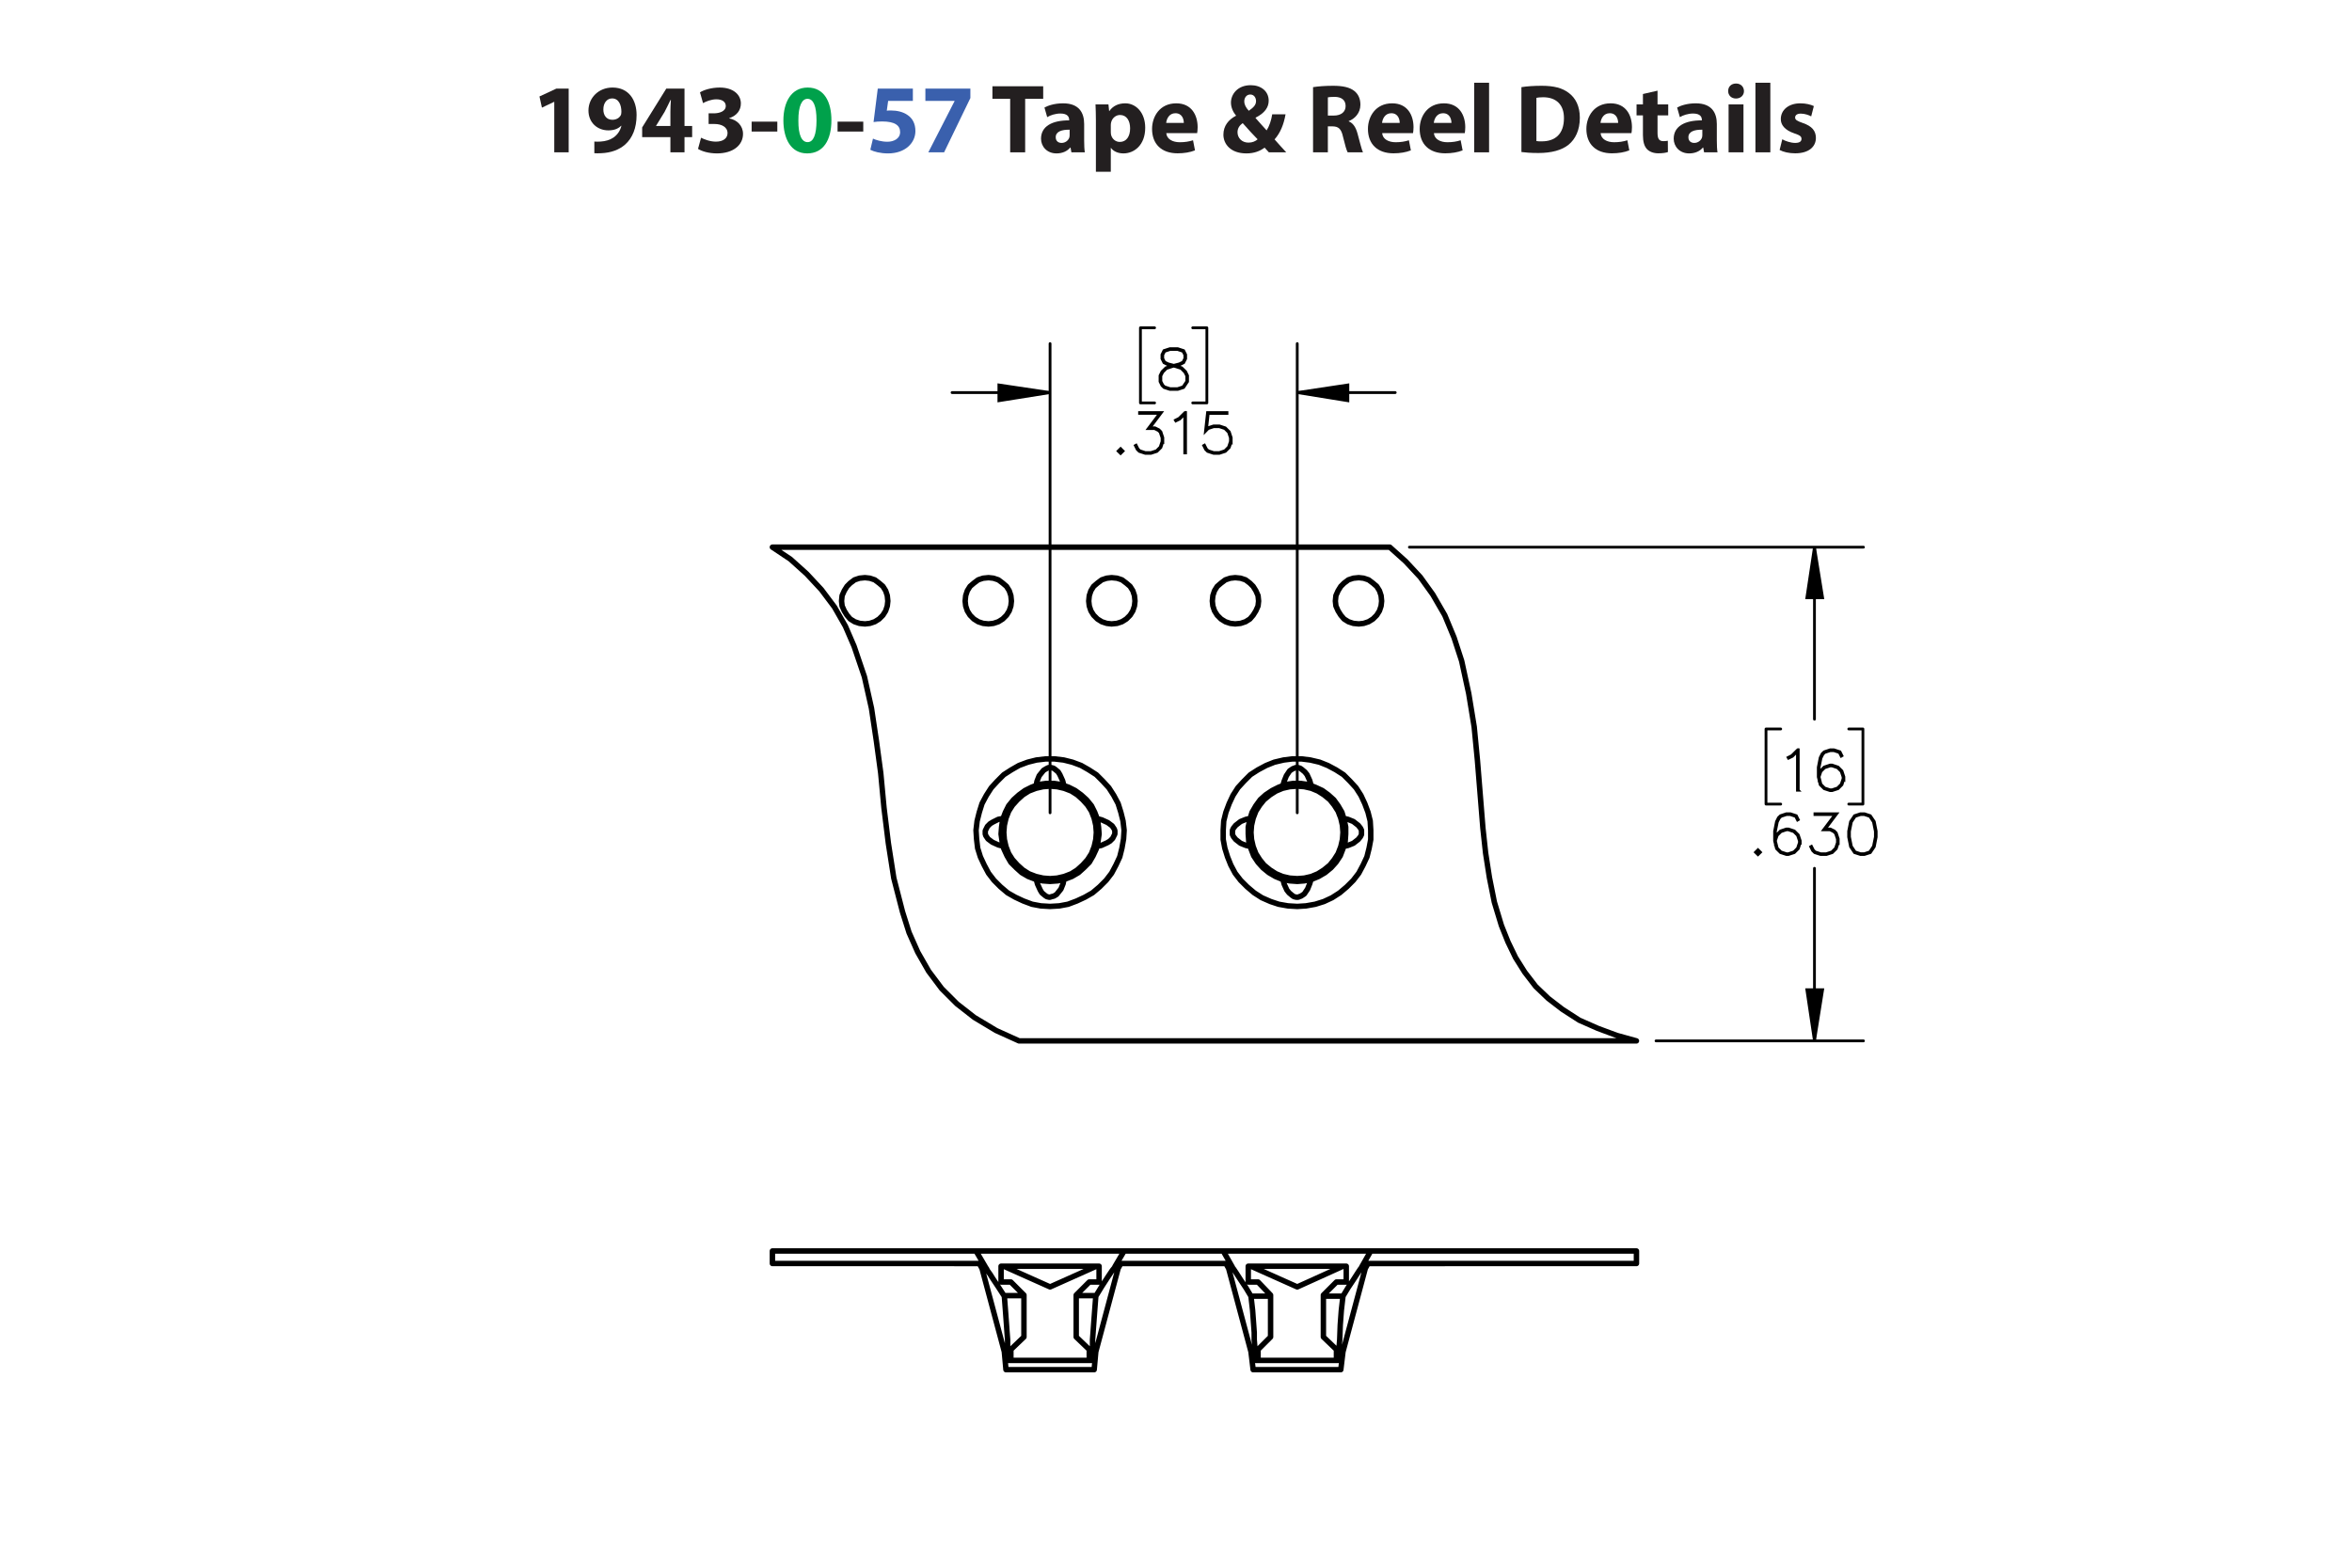 <?xml version="1.0" encoding="UTF-8"?><svg id="Layer_1" xmlns="http://www.w3.org/2000/svg" viewBox="0 0 432 288"><defs><style>.cls-1{stroke-width:.5px;}.cls-1,.cls-2,.cls-3,.cls-4{stroke:#000;}.cls-1,.cls-4{stroke-miterlimit:10;}.cls-2,.cls-3{stroke-linecap:round;stroke-linejoin:round;}.cls-2,.cls-3,.cls-4{fill:none;}.cls-2,.cls-4{stroke-width:.51px;}.cls-5{fill:#00a14b;}.cls-6{fill:#231f20;}.cls-7{fill:#3a60ad;}</style></defs><g><path class="cls-6" d="M101.804,18.711h-.036l-2.233,1.062-.45-2.053,3.097-1.44h2.269v11.704h-2.647v-9.273Z"/><path class="cls-6" d="M109.165,26.003c.342,.036,.648,.036,1.188,0,.828-.054,1.674-.288,2.305-.72,.756-.522,1.26-1.278,1.476-2.161l-.054-.018c-.522,.54-1.279,.846-2.341,.846-1.98,0-3.655-1.386-3.655-3.655,0-2.287,1.836-4.213,4.412-4.213,3.007,0,4.429,2.305,4.429,5.042,0,2.431-.774,4.213-2.053,5.383-1.116,1.008-2.647,1.566-4.465,1.639-.468,.036-.936,.018-1.242,0v-2.143Zm1.656-5.87c0,1.009,.54,1.873,1.657,1.873,.738,0,1.26-.36,1.512-.774,.09-.162,.144-.342,.144-.684,0-1.243-.468-2.467-1.71-2.467-.936,0-1.621,.828-1.603,2.052Z"/><path class="cls-6" d="M123.134,27.984v-2.791h-5.186v-1.782l4.429-7.13h3.349v6.86h1.404v2.052h-1.404v2.791h-2.593Zm0-4.843v-2.593c0-.703,.036-1.422,.09-2.179h-.072c-.378,.756-.684,1.44-1.081,2.179l-1.566,2.557v.036h2.629Z"/><path class="cls-6" d="M128.767,25.301c.486,.252,1.603,.72,2.719,.72,1.423,0,2.143-.685,2.143-1.567,0-1.152-1.152-1.674-2.359-1.674h-1.116v-1.962h1.062c.918-.018,2.089-.36,2.089-1.351,0-.702-.576-1.224-1.728-1.224-.955,0-1.962,.414-2.449,.702l-.558-1.981c.702-.45,2.106-.882,3.619-.882,2.502,0,3.889,1.315,3.889,2.917,0,1.243-.702,2.215-2.143,2.719v.036c1.404,.252,2.539,1.315,2.539,2.845,0,2.07-1.819,3.583-4.79,3.583-1.512,0-2.791-.397-3.475-.829l.558-2.052Z"/><path class="cls-6" d="M142.772,22.348v1.818h-4.717v-1.818h4.717Z"/><path class="cls-5" d="M152.709,22.078c0,3.619-1.458,6.104-4.447,6.104-3.025,0-4.357-2.719-4.375-6.032,0-3.385,1.44-6.067,4.465-6.067,3.133,0,4.357,2.791,4.357,5.996Zm-6.068,.072c-.018,2.683,.63,3.961,1.692,3.961s1.639-1.333,1.639-3.997c0-2.593-.558-3.961-1.657-3.961-1.008,0-1.692,1.278-1.674,3.997Z"/><path class="cls-6" d="M158.558,22.348v1.818h-4.718v-1.818h4.718Z"/><path class="cls-7" d="M167.667,18.531h-4.537l-.252,1.8c.252-.036,.468-.036,.756-.036,1.117,0,2.251,.252,3.079,.847,.882,.594,1.422,1.566,1.422,2.935,0,2.179-1.873,4.106-5.023,4.106-1.422,0-2.611-.324-3.259-.666l.486-2.052c.522,.252,1.585,.576,2.647,.576,1.134,0,2.341-.54,2.341-1.783,0-1.206-.955-1.945-3.295-1.945-.648,0-1.099,.036-1.585,.108l.774-6.14h6.446v2.251Z"/><path class="cls-7" d="M178.233,16.28v1.728l-4.826,9.975h-2.899l4.826-9.417v-.036h-5.366v-2.251h8.265Z"/><path class="cls-6" d="M185.54,18.153h-3.259v-2.305h9.327v2.305h-3.313v9.831h-2.754v-9.831Z"/><path class="cls-6" d="M196.79,27.984l-.162-.882h-.054c-.576,.702-1.477,1.081-2.521,1.081-1.783,0-2.845-1.296-2.845-2.701,0-2.287,2.053-3.385,5.168-3.367v-.126c0-.468-.252-1.134-1.602-1.134-.9,0-1.855,.306-2.431,.666l-.504-1.765c.612-.342,1.818-.774,3.421-.774,2.935,0,3.871,1.728,3.871,3.799v3.061c0,.846,.036,1.656,.126,2.143h-2.466Zm-.324-4.159c-1.44-.018-2.557,.324-2.557,1.386,0,.702,.468,1.044,1.08,1.044,.684,0,1.243-.45,1.422-1.008,.036-.144,.054-.306,.054-.468v-.954Z"/><path class="cls-6" d="M201.288,22.132c0-1.152-.036-2.143-.072-2.953h2.377l.127,1.225h.036c.648-.936,1.657-1.423,2.935-1.423,1.927,0,3.655,1.675,3.655,4.483,0,3.205-2.035,4.718-3.998,4.718-1.062,0-1.891-.432-2.287-1.008h-.036v4.375h-2.737v-9.416Zm2.737,2.07c0,.216,.018,.414,.054,.576,.18,.738,.81,1.296,1.603,1.296,1.188,0,1.891-.99,1.891-2.485,0-1.404-.63-2.466-1.855-2.466-.774,0-1.458,.576-1.639,1.386-.036,.144-.054,.324-.054,.486v1.206Z"/><path class="cls-6" d="M214.213,24.455c.09,1.135,1.206,1.675,2.485,1.675,.936,0,1.692-.126,2.43-.36l.36,1.855c-.9,.36-1.999,.54-3.187,.54-2.989,0-4.699-1.728-4.699-4.483,0-2.233,1.386-4.7,4.447-4.7,2.844,0,3.925,2.215,3.925,4.394,0,.468-.055,.882-.091,1.08h-5.671Zm3.223-1.872c0-.666-.288-1.783-1.548-1.783-1.152,0-1.621,1.044-1.692,1.783h3.241Z"/><path class="cls-6" d="M233.06,27.984c-.252-.27-.504-.54-.792-.864-.792,.612-1.891,1.062-3.331,1.062-2.935,0-4.231-1.747-4.231-3.439,0-1.602,.919-2.754,2.305-3.475v-.072c-.521-.576-.918-1.477-.918-2.341,0-1.53,1.206-3.205,3.637-3.205,1.873,0,3.295,1.098,3.295,2.845,0,1.224-.72,2.269-2.394,3.115l-.018,.072c.702,.774,1.44,1.656,2.034,2.269,.486-.756,.864-1.873,1.026-2.953h2.449c-.324,1.837-.936,3.403-2.017,4.609,.684,.774,1.386,1.567,2.143,2.377h-3.188Zm-2.07-2.394c-.756-.756-1.746-1.855-2.737-2.971-.504,.36-.954,.882-.954,1.675,0,1.026,.774,1.908,2.017,1.908,.721,0,1.315-.27,1.675-.612Zm-2.449-6.986c0,.612,.288,1.152,.829,1.747,.882-.612,1.332-1.081,1.332-1.783,0-.576-.342-1.206-1.062-1.206-.702,0-1.099,.612-1.099,1.242Z"/><path class="cls-6" d="M241.176,16.01c.882-.144,2.196-.252,3.654-.252,1.801,0,3.062,.27,3.926,.954,.72,.576,1.116,1.422,1.116,2.539,0,1.548-1.099,2.61-2.143,2.989v.054c.846,.342,1.315,1.152,1.62,2.269,.378,1.368,.757,2.953,.99,3.421h-2.809c-.198-.342-.486-1.333-.847-2.827-.323-1.513-.846-1.927-1.962-1.945h-.828v4.771h-2.719v-11.974Zm2.719,5.222h1.08c1.368,0,2.179-.684,2.179-1.747,0-1.116-.757-1.674-2.017-1.692-.666,0-1.045,.054-1.242,.09v3.349Z"/><path class="cls-6" d="M253.866,24.455c.09,1.135,1.206,1.675,2.484,1.675,.936,0,1.692-.126,2.431-.36l.36,1.855c-.9,.36-1.999,.54-3.188,.54-2.988,0-4.699-1.728-4.699-4.483,0-2.233,1.387-4.7,4.447-4.7,2.845,0,3.926,2.215,3.926,4.394,0,.468-.055,.882-.091,1.08h-5.671Zm3.223-1.872c0-.666-.288-1.783-1.549-1.783-1.152,0-1.62,1.044-1.692,1.783h3.241Z"/><path class="cls-6" d="M263.37,24.455c.09,1.135,1.206,1.675,2.484,1.675,.936,0,1.692-.126,2.431-.36l.36,1.855c-.9,.36-1.999,.54-3.188,.54-2.988,0-4.699-1.728-4.699-4.483,0-2.233,1.387-4.7,4.447-4.7,2.845,0,3.926,2.215,3.926,4.394,0,.468-.055,.882-.091,1.08h-5.671Zm3.223-1.872c0-.666-.288-1.783-1.549-1.783-1.152,0-1.62,1.044-1.692,1.783h3.241Z"/><path class="cls-6" d="M270.768,15.2h2.736v12.784h-2.736V15.2Z"/><path class="cls-6" d="M279.443,16.01c1.008-.162,2.322-.252,3.709-.252,2.305,0,3.799,.414,4.969,1.296,1.261,.936,2.053,2.431,2.053,4.573,0,2.323-.846,3.925-2.017,4.915-1.278,1.062-3.223,1.566-5.6,1.566-1.422,0-2.431-.09-3.114-.18v-11.919Zm2.755,9.903c.233,.054,.611,.054,.954,.054,2.484,.018,4.104-1.351,4.104-4.249,.019-2.521-1.458-3.853-3.816-3.853-.612,0-1.009,.054-1.242,.108v7.94Z"/><path class="cls-6" d="M293.987,24.455c.091,1.135,1.207,1.675,2.485,1.675,.935,0,1.692-.126,2.431-.36l.36,1.855c-.9,.36-1.999,.54-3.188,.54-2.988,0-4.699-1.728-4.699-4.483,0-2.233,1.387-4.7,4.447-4.7,2.845,0,3.925,2.215,3.925,4.394,0,.468-.054,.882-.09,1.08h-5.672Zm3.224-1.872c0-.666-.288-1.783-1.549-1.783-1.152,0-1.62,1.044-1.692,1.783h3.241Z"/><path class="cls-6" d="M304.445,16.659v2.521h1.963v2.017h-1.963v3.187c0,1.062,.252,1.548,1.08,1.548,.343,0,.612-.036,.81-.072l.018,2.07c-.359,.144-1.008,.234-1.782,.234-.882,0-1.62-.306-2.053-.756-.504-.522-.756-1.368-.756-2.611v-3.601h-1.171v-2.017h1.171v-1.909l2.683-.612Z"/><path class="cls-6" d="M312.996,27.984l-.162-.882h-.054c-.576,.702-1.477,1.081-2.521,1.081-1.783,0-2.845-1.296-2.845-2.701,0-2.287,2.053-3.385,5.167-3.367v-.126c0-.468-.252-1.134-1.603-1.134-.9,0-1.855,.306-2.431,.666l-.504-1.765c.612-.342,1.818-.774,3.421-.774,2.935,0,3.871,1.728,3.871,3.799v3.061c0,.846,.036,1.656,.126,2.143h-2.467Zm-.324-4.159c-1.44-.018-2.557,.324-2.557,1.386,0,.702,.469,1.044,1.081,1.044,.684,0,1.242-.45,1.422-1.008,.036-.144,.054-.306,.054-.468v-.954Z"/><path class="cls-6" d="M320.321,16.73c0,.756-.576,1.369-1.476,1.369-.865,0-1.441-.612-1.423-1.369-.019-.792,.558-1.386,1.44-1.386,.882,0,1.44,.594,1.458,1.386Zm-2.826,11.253v-8.805h2.736v8.805h-2.736Z"/><path class="cls-6" d="M322.427,15.2h2.736v12.784h-2.736V15.2Z"/><path class="cls-6" d="M327.358,25.589c.505,.306,1.549,.666,2.359,.666,.828,0,1.17-.288,1.17-.738s-.271-.666-1.296-1.008c-1.819-.612-2.522-1.603-2.503-2.647,0-1.638,1.404-2.881,3.583-2.881,1.026,0,1.944,.234,2.484,.504l-.486,1.891c-.396-.216-1.152-.504-1.908-.504-.666,0-1.044,.271-1.044,.72,0,.415,.342,.63,1.422,1.008,1.675,.576,2.377,1.423,2.394,2.719,0,1.639-1.296,2.845-3.816,2.845-1.152,0-2.179-.252-2.846-.612l.486-1.962Z"/></g><g><path class="cls-1" d="M218.129,70.096l-.73,1.099-1.089,.352h-1.424l-1.081-.352-.382-.371-.361-.728v-1.089l.361-.732,.73-.718,1.115-.371-.754-.181-.733-.371-.367-.737v-.742l.367-.747,1.105-.361h1.424l1.1,.361,.371,.747v.742l-.371,.737-.734,.371-.748,.181,.039,.01,1.071,.361,.733,.718,.357,.732v1.089Zm-.156-.039v-1.011l-.343-.669-.669-.684-1.032-.337-.333-.093-.327,.093-1.032,.337-.675,.684-.338,.669v1.011l.338,.669,.322,.332,1.022,.337h1.379l1.012-.337,.676-1.001Zm-.352-4.199v-.664l-.333-.649-1.002-.337h-1.379l-1.003,.337-.332,.649v.664l.332,.659,.67,.327,1.022,.264,1.022-.264,.669-.327,.333-.659Z"/><g><path class="cls-1" d="M206.285,82.867l-.46,.449-.46-.449,.46-.459,.46,.459Zm-.22,0l-.24-.239-.239,.239,.239,.239,.24-.239Z"/><path class="cls-1" d="M213.586,81.128l-.356,1.079-.734,.728-1.082,.352h-1.071l-1.082-.352-.382-.371-.352-.708,.143-.078,.347,.689,.323,.332,1.023,.337h1.032l1.023-.337,.67-.674,.343-1.02v-.679l-.343-1.02-.333-.317-.67-.342h-1.194l2.104-2.798h-3.695v-.161h4.019l-2.104,2.798h.91l.734,.361,.372,.381,.356,1.079v.723Z"/><path class="cls-1" d="M217.762,83.218h-.162v-7.163l-.919,.933-.715,.347-.078-.137,.69-.352,1.071-1.06h.113v7.432Z"/><path class="cls-1" d="M226.144,81.128l-.356,1.079-.734,.728-1.082,.352h-1.071l-1.082-.352-.382-.371-.352-.708,.143-.078,.347,.689,.323,.332,1.023,.337h1.032l1.023-.337,.67-.674,.343-1.02v-.679l-.343-1.02-.67-.669-1.023-.342h-1.032l-1.023,.342-.489,.503,.377-3.452h3.583v.161h-3.441l-.317,2.847,.21-.2,1.082-.356h1.071l1.082,.356,.734,.732,.356,1.079v.723Z"/></g><g><path class="cls-1" d="M330.297,145.178h-.162v-7.163l-.92,.933-.714,.347-.078-.137,.69-.352,1.071-1.06h.113v7.431Z"/><path class="cls-1" d="M338.679,143.088l-.357,1.079-.734,.728-1.081,.351h-.372l-1.081-.351-.734-.728-.356-1.431v-1.772l.347-1.768,.362-.723,.382-.366,1.081-.361h.725l1.101,.361,.362,.728-.142,.083-.343-.674-1.003-.337h-.681l-1.022,.337-.318,.332-.342,.679-.352,1.733v1.25l.2-.601,.734-.732,1.081-.361h.372l1.081,.361,.734,.732,.357,1.079v.371Zm-.157-.024v-.327l-.342-1.02-.671-.669-1.022-.342h-.333l-1.022,.342-.67,.669-.343,1.011,.343,1.357,.67,.674,1.022,.336h.333l1.022-.336,.671-.674,.342-1.02Z"/></g><g><path class="cls-1" d="M323.354,156.566l-.46,.449-.46-.449,.46-.459,.46,.459Zm-.221,0l-.239-.239-.24,.239,.24,.239,.239-.239Z"/><path class="cls-1" d="M330.655,154.828l-.356,1.079-.734,.728-1.081,.352h-.372l-1.082-.352-.733-.728-.357-1.431v-1.772l.348-1.768,.361-.723,.382-.366,1.082-.361h.724l1.102,.361,.362,.728-.143,.083-.343-.674-1.003-.337h-.68l-1.023,.337-.317,.332-.343,.679-.352,1.733v1.25l.201-.601,.733-.732,1.082-.361h.372l1.081,.361,.734,.732,.356,1.079v.371Zm-.156-.024v-.327l-.343-1.02-.67-.669-1.023-.342h-.332l-1.023,.342-.67,.669-.343,1.011,.343,1.357,.67,.674,1.023,.337h.332l1.023-.337,.67-.674,.343-1.02Z"/><path class="cls-1" d="M337.633,154.828l-.356,1.079-.734,.728-1.081,.352h-1.072l-1.081-.352-.382-.371-.352-.708,.142-.078,.348,.689,.323,.332,1.022,.337h1.032l1.023-.337,.67-.674,.343-1.02v-.679l-.343-1.02-.333-.317-.67-.342h-1.194l2.104-2.798h-3.694v-.161h4.018l-2.104,2.798h.91l.734,.361,.372,.381,.356,1.079v.723Z"/><path class="cls-1" d="M344.611,153.778l-.347,1.768-.734,1.089-1.091,.352h-.725l-1.091-.352-.73-1.089-.352-1.768v-1.074l.352-1.768,.73-1.089,1.091-.361h.725l1.091,.361,.734,1.089,.347,1.768v1.074Zm-.156-.024v-1.025l-.352-1.733-.67-1.011-1.014-.337h-.68l-1.013,.337-.676,1.011-.348,1.733v1.025l.348,1.733,.676,1.011,1.013,.337h.68l1.014-.337,.67-1.011,.352-1.733Z"/></g><path class="cls-4" d="M333.269,191.219l-1.4-9.4h2.9l-1.5,9.4m0-90.7l1.5,9.3h-2.9l1.4-9.3m-95-28.4l9.3-1.4v2.9l-9.3-1.5m-45.4,0l-9.4,1.5v-2.9l9.4,1.4"/><path class="cls-2" d="M333.269,191.219v-31.7m0-59v31.6m-29.1,59.1h38.1m-83.4-90.7h83.4m-.1,47.2h-2.6m2.6-13.8v13.8m-2.6-13.8h2.6m-17.8,13.8h2.7m-2.7-13.8v13.8m2.7-13.8h-2.7m-86.1-61.8h18m-63.4,0h-18m63.4,77.2V63.119m-45.4,86.2V63.119m28.8,10.9h-2.6m2.6-13.8v13.8m-2.6-13.8h2.6m-12.2,13.8h2.6m-2.6-13.8v13.8m2.6-13.8h-2.6"/><path d="M333.269,191.219l-1.4-9.4h2.9m-1.5-81.3l1.5,9.3h-2.9m-93.6-37.7l9.3-1.4v2.9m-54.7-1.5l-9.4,1.5v-2.9"/><path class="cls-3" d="M175.269,229.819h4m27.2,0h18.2m27.1,0h13.6m-90.1,2.3h4.6m71.4,0h14.1m-59.5,0h19.3m-44.8,.9l4.1,15.3m16.5,3.3h-16.2m40.9-18.6l4.1,15.3m16.5,3.3h-16.1m15.6-1.7h-15.1m-30.2,0h-15.2m-6-20.1h27.2m-1.7,2.9l1.7-2.9m-27.2,0l1.7,2.9m0,0h0v.1l.2,.2,.2,.4,.5,.7,.5,.8,1,1.5,1.1,1.7m40.2-8.3h27.1m-1.7,3l1.7-3m-27.1,0l1.7,3m0,0h0v.1l.2,.2,.4,.6,.9,1.4,1,1.5,.9,1.5m-24.4-5.1l.5-.9m-26,0l.5,.9m70.4,0l.5-.9m-26.1,0l.5,.9m21,15.3l4.1-15.3m-4.5,18.6l.4-3.3m-16.9,0l.4,3.3m-28.9-3.3l4.1-15.3m-4.4,18.6l.3-3.3m-16.8,0l.3,3.3m61.9-13.5l.9-1.5,1-1.5,.9-1.4,.4-.6,.2-.2v-.1m-4.3,17.1l.2-1.8m.7-10l-.3,2.6-.2,2.7-.1,2.7-.1,1.2v.8m.7-10h-3.6m-9.7,0h-3.6m.7,10h0v-.8l-.1-1.2v-1.3l-.1-1.4-.2-2.7-.3-2.6m.7,10l.2,1.8m-29.4-11.8l1.1-1.8,1.1-1.7,.8-1.2,.4-.5,.1-.1v-.1m-4.3,17.2l.2-1.8m.6-10l-.2,2.6-.2,2.7-.2,2.7v2m.6-10.1h-3.6m-9.6,0h-3.6m.6,10.1h0v-2l-.1-1.3-.1-1.4-.2-2.7-.2-2.6m.6,10l.2,1.8m-43.4-20.1h33.4m-33.4,2.3h33.4m-33.4,0v-2.3m123.5,2.3h35.2m0,0v-2.3m0,0h-35.2m-64,2.8h-17m17,0h-17m15.7,17.3v-2m0,0l-2.4-2.3m0,0v-7.7m0,0l2.4-2.4m0,0h1.8m0,0v-2.9m0,0h-.5m0,0h0m0,0l-8.5,3.8m0,0l-8.5-3.8m0,0h0m0,0h-.5m0,0v2.9m0,0h1.8m0,0l2.4,2.4m0,0v7.7m0,0l-2.4,2.3m0,0v2m0,0h14.4m46.6-17.3h-16.9m16.9,0h-16.9m15.7,17.3v-2m0,0l-2.4-2.3m0,0v-7.7m0,0l2.4-2.4m0,0h1.8m0,0v-2.9m0,0h-.6m0,0h0m0,0l-8.4,3.8m0,0l-8.5-3.8m0,0h0m0,0h-.5m0,0v2.9m0,0h1.8m0,0l2.3,2.4m0,0v7.7m0,0l-2.3,2.3m0,0v2m0,0h14.4"/><path class="cls-3" d="M195.469,144.519l-.3-1.1-.5-1.1-.3-.5-.6-.5-.3-.2-.4-.1h-.5l-.4,.2-.5,.3-.4,.5-.4,.5-.4,1-.2,1m11,5.8l1.1,.3,1.1,.5,.8,.6,.4,.6,.1,.3v.6l-.2,.4-.2,.4-.5,.5-.5,.3-1.1,.5-1,.2m-11,5.8l.3,1.1,.5,1.1,.3,.5,.6,.5,.3,.2,.4,.1h.2l.3-.1,.4-.1,.5-.3,.4-.5,.4-.5,.4-1,.2-1m-11-5.8l-1.1-.3-1.1-.5-.8-.6-.4-.6-.1-.3v-.6l.2-.4,.2-.4,.5-.5,.5-.3,1-.5,1.1-.2m53.8-9.3h-.3l-.2,.1-.3,.1-.6,.4-.6,.9-.4,1-.3,1m5.3,0l-.3-1.1-.5-1.1-.4-.5-.6-.5-.3-.2-.4-.1h-.1m8.4,9.3l.9,.2,1,.4,.9,.7,.4,.5,.2,.4v.8l-.2,.4-.4,.5-.9,.7-1,.4-.9,.2m-8.4,9.3h.2l.2-.1,.3-.1,.6-.4,.6-.9,.4-1,.3-1m-5.3,0l.3,1.1,.5,1.1,.4,.5,.6,.5,.3,.2,.4,.1h.2m-8.5-9.3l-.9-.2-1-.4-.9-.7-.4-.5-.2-.4v-.8l.2-.4,.4-.5,.9-.7,1-.4,.9-.2m70.8,40.9l-3.6-1-3.5-1.3-3.4-1.5-3.1-2-2.6-2-2.3-2.2-2-2.6-1.7-2.7-1.4-2.9-1.2-3-1.3-4.3-.9-4.5-.7-4.5-.5-4.6-.5-6.2-.5-6.2-.6-6.2-1-6.1-1.3-6-1.4-4.3-1.7-4.1-2.2-3.8-2.3-3.2-2.7-2.9-2.9-2.6m-113.4,0l3.3,2.2,3,2.7,2.7,2.9,2.4,3.2,2,3.5,1.6,3.7,1.9,5.6,1.3,5.8,.9,6,.8,5.9,.6,6.4,.8,6.5,1,6.4,1.6,6.2,1.2,3.8,1.6,3.6,2,3.5,2.4,3.2,2.8,2.8,3.2,2.5,4,2.4,4.2,1.9m113.4,0h-113.4m51.1-24.7l-1.7-.1-1.7-.3-1.5-.5-1.6-.7-1.4-.9-1.3-1.1-1.2-1.2-1-1.3-.8-1.5-.6-1.5-.5-1.6-.3-1.6v-1.7l.1-1.7,.4-1.6,.6-1.6,.7-1.5,.9-1.4,1.1-1.2,1.2-1.2,1.4-.9,1.5-.8,1.5-.6,1.7-.4,1.6-.2h1.7l1.6,.2,1.7,.4,1.5,.6,1.5,.8,1.4,.9,1.2,1.2,1.1,1.2,.9,1.4,.7,1.5,.6,1.6,.4,1.6,.1,1.7v1.7l-.3,1.6-.4,1.6-.7,1.5-.8,1.5-1,1.3-1.2,1.2-1.3,1.1-1.4,.9-1.5,.7-1.6,.5-1.7,.3-1.6,.1m-45.4,0l-1.7-.1-1.6-.3-1.6-.6-1.5-.7-1.4-.8-1.3-1.1-1.2-1.2-1-1.3-.8-1.5-.7-1.5-.5-1.6-.2-1.7-.1-1.6,.2-1.7,.4-1.6,.5-1.6,.8-1.5,.9-1.4,1.1-1.2,1.2-1.2,1.4-.9,1.4-.8,1.6-.6,1.6-.4,1.7-.2h1.6l1.7,.2,1.6,.4,1.6,.6,1.4,.8,1.4,.9,1.2,1.2,1.1,1.2,.9,1.4,.8,1.5,.5,1.6,.4,1.6,.2,1.7-.1,1.6-.3,1.7-.4,1.6-.7,1.5-.8,1.5-1,1.3-1.2,1.2-1.3,1.1-1.4,.8-1.5,.7-1.6,.6-1.6,.3-1.7,.1m56.7-51.9l.9-.1,.9-.3,.8-.5,.7-.7,.5-.8,.3-.9,.1-.9-.1-1-.3-.9-.5-.8-.7-.6-.8-.6-.9-.3-.9-.1-1,.1-.9,.3-.8,.6-.6,.6-.5,.8-.4,.9-.1,1,.1,.9,.4,.9,.5,.8,.6,.7,.8,.5,.9,.3,1,.1m-22.7,0l1-.1,.9-.3,.8-.5,.6-.7,.5-.8,.4-.9,.1-.9-.1-1-.4-.9-.5-.8-.6-.6-.8-.6-.9-.3-1-.1-.9,.1-.9,.3-.8,.6-.7,.6-.5,.8-.3,.9-.1,1,.1,.9,.3,.9,.5,.8,.7,.7,.8,.5,.9,.3,.9,.1m-22.7,0l1-.1,.9-.3,.8-.5,.7-.7,.5-.8,.3-.9,.1-.9-.1-1-.3-.9-.5-.8-.7-.6-.8-.6-.9-.3-1-.1-.9,.1-.9,.3-.8,.6-.7,.6-.5,.8-.3,.9-.1,1,.1,.9,.3,.9,.5,.8,.7,.7,.8,.5,.9,.3,.9,.1m-22.6,0l.9-.1,.9-.3,.8-.5,.7-.7,.5-.8,.3-.9,.1-.9-.1-1-.3-.9-.5-.8-.7-.6-.8-.6-.9-.3-.9-.1-1,.1-.9,.3-.8,.6-.7,.6-.5,.8-.3,.9-.1,1,.1,.9,.3,.9,.5,.8,.7,.7,.8,.5,.9,.3,1,.1m-22.7,0l.9-.1,.9-.3,.8-.5,.7-.7,.5-.8,.3-.9,.1-.9-.1-1-.3-.9-.5-.8-.7-.6-.8-.6-.9-.3-.9-.1-1,.1-.9,.3-.8,.6-.6,.6-.5,.8-.4,.9-.1,1,.1,.9,.4,.9,.5,.8,.6,.7,.8,.5,.9,.3,1,.1m-17-14.1h113.4m-62.4,61.4l1.4-.1,1.3-.3,1.3-.5,1.2-.7,1-.9,1-1,.7-1.2,.6-1.3,.3-1.3,.2-1.4-.1-1.3-.2-1.4-.5-1.3-.6-1.2-.9-1.1-1-.9-1.1-.8-1.2-.6-1.4-.5-1.3-.2h-1.4l-1.4,.2-1.3,.5-1.2,.6-1.1,.8-1,.9-.9,1.1-.6,1.2-.5,1.3-.2,1.4-.1,1.3,.2,1.4,.3,1.3,.6,1.3,.7,1.2,1,1,1,.9,1.2,.7,1.3,.5,1.3,.3,1.4,.1m0-.5l1.3-.1,1.3-.3,1.3-.5,1.1-.7,1-.9,.9-1,.7-1.1,.5-1.3,.3-1.3,.1-1.3-.1-1.3-.3-1.3-.5-1.3-.7-1.1-.9-1-1-.9-1.1-.7-1.3-.5-1.3-.3-1.3-.1-1.3,.1-1.3,.3-1.3,.5-1.1,.7-1,.9-.9,1-.7,1.1-.5,1.3-.3,1.3-.1,1.3,.1,1.3,.3,1.3,.5,1.3,.7,1.1,.9,1,1,.9,1.1,.7,1.3,.5,1.3,.3,1.3,.1m45.4,.5l1.3-.1,1.4-.3,1.2-.5,1.2-.7,1.1-.9,.9-1,.8-1.2,.5-1.3,.4-1.3,.1-1.4v-1.3l-.3-1.4-.4-1.3-.7-1.2-.8-1.1-1-.9-1.1-.8-1.3-.6-1.3-.5-1.4-.2h-1.3l-1.4,.2-1.3,.5-1.2,.6-1.2,.8-1,.9-.8,1.1-.7,1.2-.4,1.3-.3,1.4v1.3l.1,1.4,.4,1.3,.5,1.3,.8,1.2,.9,1,1.1,.9,1.2,.7,1.2,.5,1.4,.3,1.4,.1m0-.5l1.3-.1,1.3-.3,1.2-.5,1.1-.7,1.1-.9,.8-1,.7-1.1,.5-1.3,.3-1.3,.1-1.3-.1-1.3-.3-1.3-.5-1.3-.7-1.1-.8-1-1.1-.9-1.1-.7-1.2-.5-1.3-.3-1.3-.1-1.4,.1-1.3,.3-1.2,.5-1.1,.7-1.1,.9-.8,1-.7,1.1-.5,1.3-.3,1.3-.1,1.3,.1,1.3,.3,1.3,.5,1.3,.7,1.1,.8,1,1.1,.9,1.1,.7,1.2,.5,1.3,.3,1.4,.1"/></g></svg>
